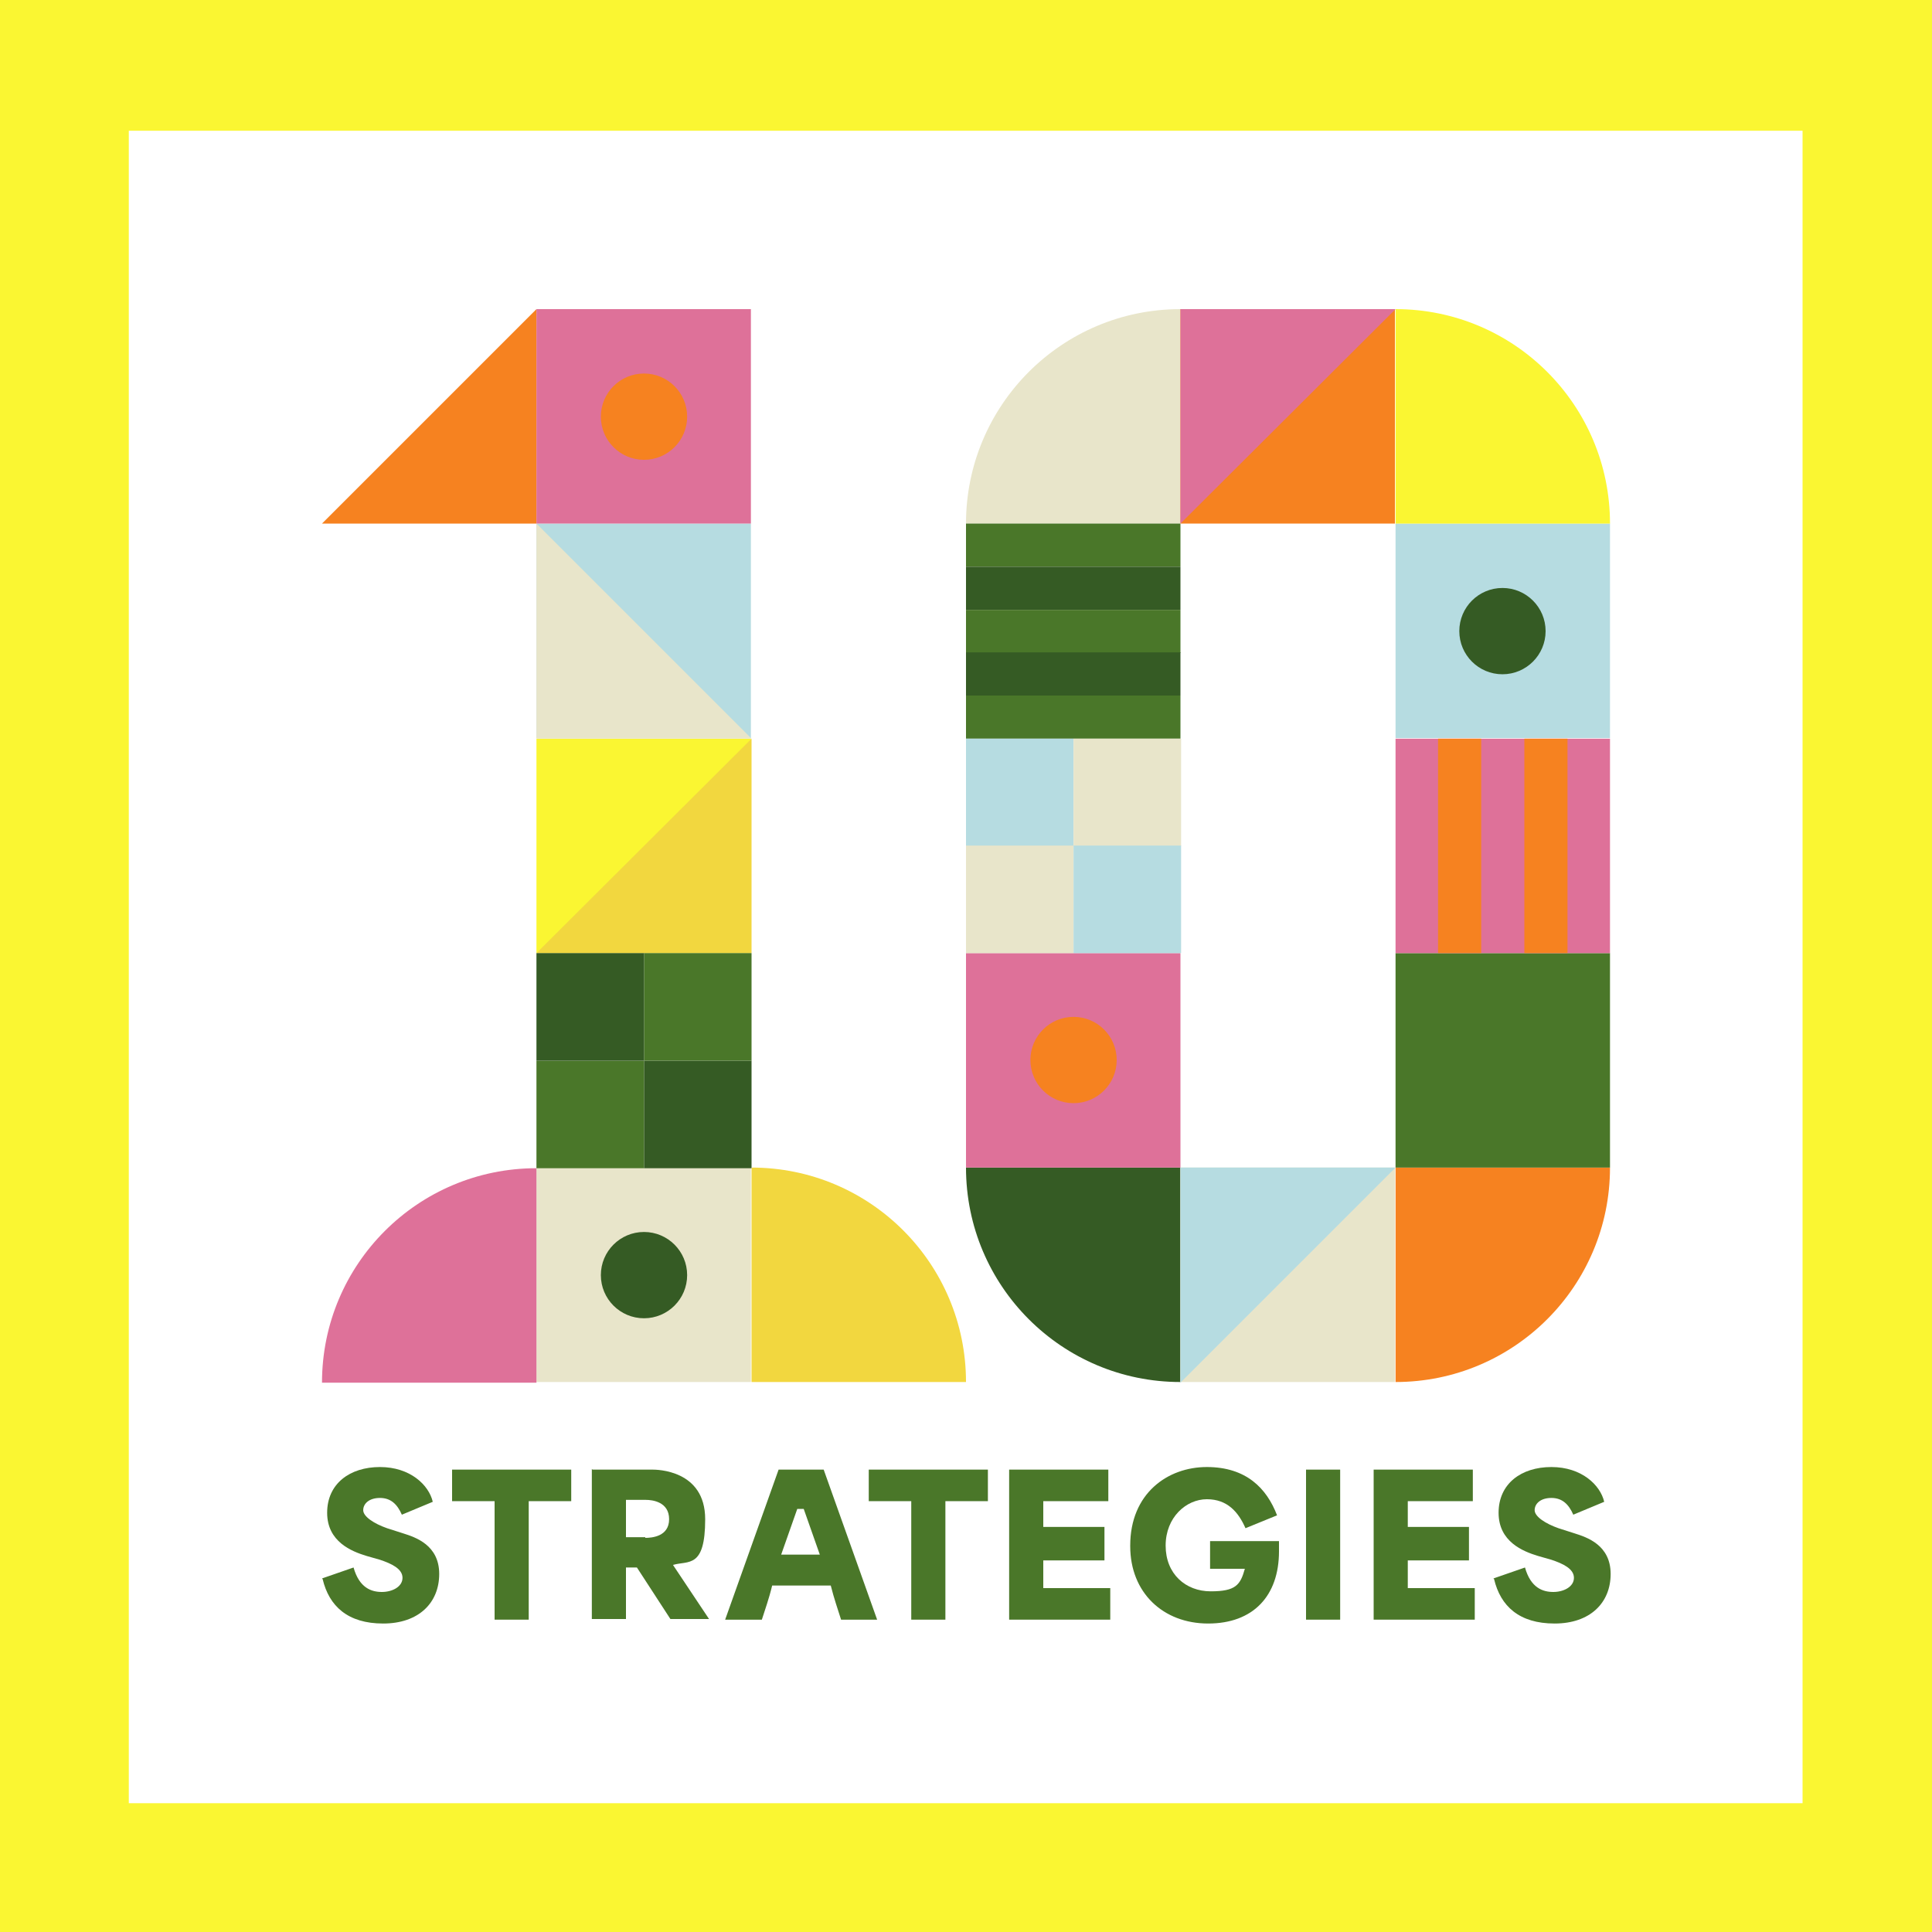 <?xml version="1.0" encoding="UTF-8"?>
<svg id="Layer_1" xmlns="http://www.w3.org/2000/svg" xmlns:xlink="http://www.w3.org/1999/xlink" version="1.1" viewBox="0 0 300 300">
  <!-- Generator: Adobe Illustrator 29.7.1, SVG Export Plug-In . SVG Version: 2.1.1 Build 8)  -->
  <defs>
    <style>
      .st0 {
        fill: #f68220;
      }

      .st1 {
        fill: none;
      }

      .st2 {
        fill: #e8e5ca;
      }

      .st3 {
        fill: #faf632;
      }

      .st4 {
        fill: #4a7729;
      }

      .st5 {
        fill: #355b24;
      }

      .st6 {
        clip-path: url(#clippath-1);
      }

      .st7 {
        clip-path: url(#clippath-3);
      }

      .st8 {
        clip-path: url(#clippath-4);
      }

      .st9 {
        clip-path: url(#clippath-2);
      }

      .st10 {
        clip-path: url(#clippath-7);
      }

      .st11 {
        clip-path: url(#clippath-6);
      }

      .st12 {
        clip-path: url(#clippath-5);
      }

      .st13 {
        fill: #fff;
      }

      .st14 {
        fill: #f2d73f;
      }

      .st15 {
        fill: #b6dce1;
      }

      .st16 {
        fill: #de7199;
      }

      .st17 {
        clip-path: url(#clippath);
      }
    </style>
    <clipPath id="clippath">
      <rect class="st1" x="50" y="48" width="200" height="200"/>
    </clipPath>
    <clipPath id="clippath-1">
      <rect class="st1" x="50" y="48" width="200" height="200"/>
    </clipPath>
    <clipPath id="clippath-2">
      <rect class="st1" x="50" y="48" width="200" height="200"/>
    </clipPath>
    <clipPath id="clippath-3">
      <rect class="st1" x="50" y="48" width="200" height="200"/>
    </clipPath>
    <clipPath id="clippath-4">
      <rect class="st1" x="50" y="48" width="200" height="200"/>
    </clipPath>
    <clipPath id="clippath-5">
      <rect class="st1" x="50" y="48" width="200" height="200"/>
    </clipPath>
    <clipPath id="clippath-6">
      <rect class="st1" x="50" y="48" width="200" height="200"/>
    </clipPath>
    <clipPath id="clippath-7">
      <rect class="st1" x="50" y="48" width="200" height="200"/>
    </clipPath>
  </defs>
  <g id="Layer_2">
    <g id="Layer_1-2">
      <rect class="st3" width="300" height="300"/>
      <rect class="st13" x="20" y="20.3" width="259.9" height="259.7"/>
    </g>
  </g>
  <g>
    <g>
      <g class="st17">
        <path class="st5" d="M183.3,181.3h-33.3c0,18.4,14.9,33.3,33.3,33.3v-33.3Z"/>
      </g>
      <rect class="st2" x="183.3" y="181.3" width="33.3" height="33.3"/>
      <g class="st6">
        <path class="st0" d="M250,181.3h-33.3v33.3c18.4,0,33.3-14.9,33.3-33.3Z"/>
      </g>
      <rect class="st16" x="150" y="148" width="33.3" height="33.3"/>
      <rect class="st4" x="216.7" y="148" width="33.3" height="33.3"/>
      <rect class="st16" x="216.7" y="114.7" width="33.3" height="33.3"/>
      <rect class="st15" x="216.7" y="81.3" width="33.3" height="33.3"/>
      <g class="st9">
        <path class="st2" d="M183.3,48h0c-18.4,0-33.3,14.9-33.3,33.3h33.3v-33.3Z"/>
        <path class="st3" d="M216.7,48h0v33.3h33.3c0-18.4-14.9-33.3-33.3-33.3"/>
      </g>
      <rect class="st0" x="183.3" y="48" width="33.3" height="33.3"/>
      <polygon class="st16" points="183.3 48 183.3 81.3 216.7 48 183.3 48"/>
      <polygon class="st15" points="183.3 181.3 183.3 214.7 216.7 181.3 183.3 181.3"/>
      <rect class="st0" x="223.3" y="114.7" width="6.7" height="33.3"/>
      <rect class="st0" x="236.7" y="114.7" width="6.7" height="33.3"/>
      <g class="st7">
        <path class="st5" d="M233.3,91.3h0c-3.7,0-6.7,3-6.7,6.7s3,6.7,6.7,6.7,6.7-3,6.7-6.7-3-6.7-6.7-6.7"/>
        <path class="st0" d="M166.7,157.9h0c-3.7,0-6.7,3-6.7,6.7s3,6.7,6.7,6.7,6.7-3,6.7-6.7-3-6.7-6.7-6.7"/>
      </g>
      <rect class="st4" x="150" y="81.3" width="33.3" height="6.7"/>
      <rect class="st5" x="150" y="88" width="33.3" height="6.7"/>
      <rect class="st4" x="150" y="94.7" width="33.3" height="6.7"/>
      <rect class="st5" x="150" y="101.3" width="33.3" height="6.7"/>
      <rect class="st4" x="150" y="108" width="33.3" height="6.7"/>
      <g class="st8">
        <path class="st14" d="M116.7,181.3h0c18.4,0,33.3,14.9,33.3,33.3h-33.3v-33.3Z"/>
      </g>
      <rect class="st2" x="83.3" y="181.3" width="33.3" height="33.3"/>
      <rect class="st15" x="83.3" y="81.3" width="33.3" height="33.3"/>
      <g class="st12">
        <path class="st16" d="M50,214.7h0c0-18.4,14.9-33.3,33.3-33.3v33.3h-33.3Z"/>
      </g>
      <polygon class="st0" points="83.3 48 50 81.3 83.3 81.3 83.3 48"/>
      <rect class="st3" x="83.3" y="114.7" width="33.3" height="33.3"/>
      <polygon class="st14" points="116.7 114.7 116.7 148 83.3 148 116.7 114.7"/>
      <polygon class="st2" points="116.7 114.7 83.3 114.7 83.3 81.3 116.7 114.7"/>
      <g class="st11">
        <path class="st5" d="M100,191.3h0c3.7,0,6.7,3,6.7,6.7s-3,6.7-6.7,6.7-6.7-3-6.7-6.7,3-6.7,6.7-6.7"/>
      </g>
      <rect class="st16" x="83.3" y="48" width="33.3" height="33.3"/>
      <g class="st10">
        <path class="st0" d="M100,58h0c3.7,0,6.7,3,6.7,6.7s-3,6.7-6.7,6.7-6.7-3-6.7-6.7,3-6.7,6.7-6.7"/>
      </g>
      <rect class="st5" x="100" y="164.7" width="16.7" height="16.7"/>
      <rect class="st4" x="83.3" y="164.7" width="16.7" height="16.7"/>
      <rect class="st4" x="100" y="148" width="16.7" height="16.7"/>
      <rect class="st5" x="83.3" y="148" width="16.7" height="16.7"/>
    </g>
    <rect class="st15" x="150" y="114.7" width="16.7" height="16.7"/>
    <rect class="st2" x="166.7" y="114.7" width="16.7" height="16.7"/>
    <rect class="st2" x="150" y="131.3" width="16.7" height="16.7"/>
    <rect class="st15" x="166.7" y="131.3" width="16.7" height="16.7"/>
  </g>
  <g>
    <path class="st4" d="M50,245.1l4.9-1.7c.9,3.2,2.8,3.8,4.4,3.8s3.2-.8,3.2-2.2-1.7-2.2-3.5-2.8l-2.1-.6c-2.3-.7-6.1-2.2-6.1-6.7s3.5-7.1,8.2-7.1,7.6,2.8,8.2,5.4l-4.8,2c-.7-1.6-1.7-2.6-3.4-2.6s-2.6.9-2.6,1.9,1.7,2.1,3.7,2.8l2.5.8c1.9.6,5.6,1.8,5.6,6.3s-3.2,7.7-8.7,7.7-8.4-2.7-9.4-6.9Z"/>
    <path class="st4" d="M70.2,233.1v-4.9h18.5v4.9h-6.6v18.4h-5.3v-18.4h-6.6Z"/>
    <path class="st4" d="M92,228.2h9.3c.6,0,8.2,0,8.2,7.7s-2.6,6.4-5,7.1h0s5.6,8.4,5.6,8.4h-6l-5.2-8h-1.7v8h-5.3v-23.3ZM100.2,238.8c1,0,3.7-.2,3.7-2.9s-2.6-3-3.6-3h-3.1v5.8h3Z"/>
    <path class="st4" d="M120.8,228.2h7.1l8.3,23.3h-5.6c-.5-1.6-1.1-3.3-1.6-5.3h-9.1c-.5,2.1-1.1,3.7-1.6,5.3h-5.7l8.3-23.3ZM127.3,241.4c-.8-2.3-1.7-4.8-2.5-7.1h-1l-2.5,7.1h5.9Z"/>
    <path class="st4" d="M134.9,233.1v-4.9h18.5v4.9h-6.6v18.4h-5.3v-18.4h-6.6Z"/>
    <path class="st4" d="M156.7,228.2h15.4v4.9h-10.1v4h9.5v5.2h-9.5v4.3h10.4v4.9h-15.7v-23.3Z"/>
    <path class="st4" d="M175.5,240c0-8.1,5.8-12.2,11.9-12.2s9.3,3.3,10.9,7.5l-4.9,2c-1.1-2.5-2.8-4.5-6-4.5s-6.4,2.8-6.4,7.2,3.1,7.1,7,7.1,4.6-1,5.3-3.5h-5.4v-4.3h10.7v1.6c0,6.9-4,11.2-11,11.2s-12.1-4.8-12.1-12Z"/>
    <path class="st4" d="M202.8,228.2h5.3v23.3h-5.3v-23.3Z"/>
    <path class="st4" d="M213.3,228.2h15.4v4.9h-10.1v4h9.5v5.2h-9.5v4.3h10.4v4.9h-15.7v-23.3Z"/>
    <path class="st4" d="M231.9,245.1l4.9-1.7c.9,3.2,2.8,3.8,4.4,3.8s3.2-.8,3.2-2.2-1.7-2.2-3.5-2.8l-2.1-.6c-2.3-.7-6.1-2.2-6.1-6.7s3.5-7.1,8.2-7.1,7.6,2.8,8.2,5.4l-4.8,2c-.7-1.6-1.7-2.6-3.4-2.6s-2.6.9-2.6,1.9,1.7,2.1,3.7,2.8l2.5.8c1.9.6,5.6,1.8,5.6,6.3s-3.2,7.7-8.7,7.7-8.4-2.7-9.4-6.9Z"/>
  </g>
</svg>